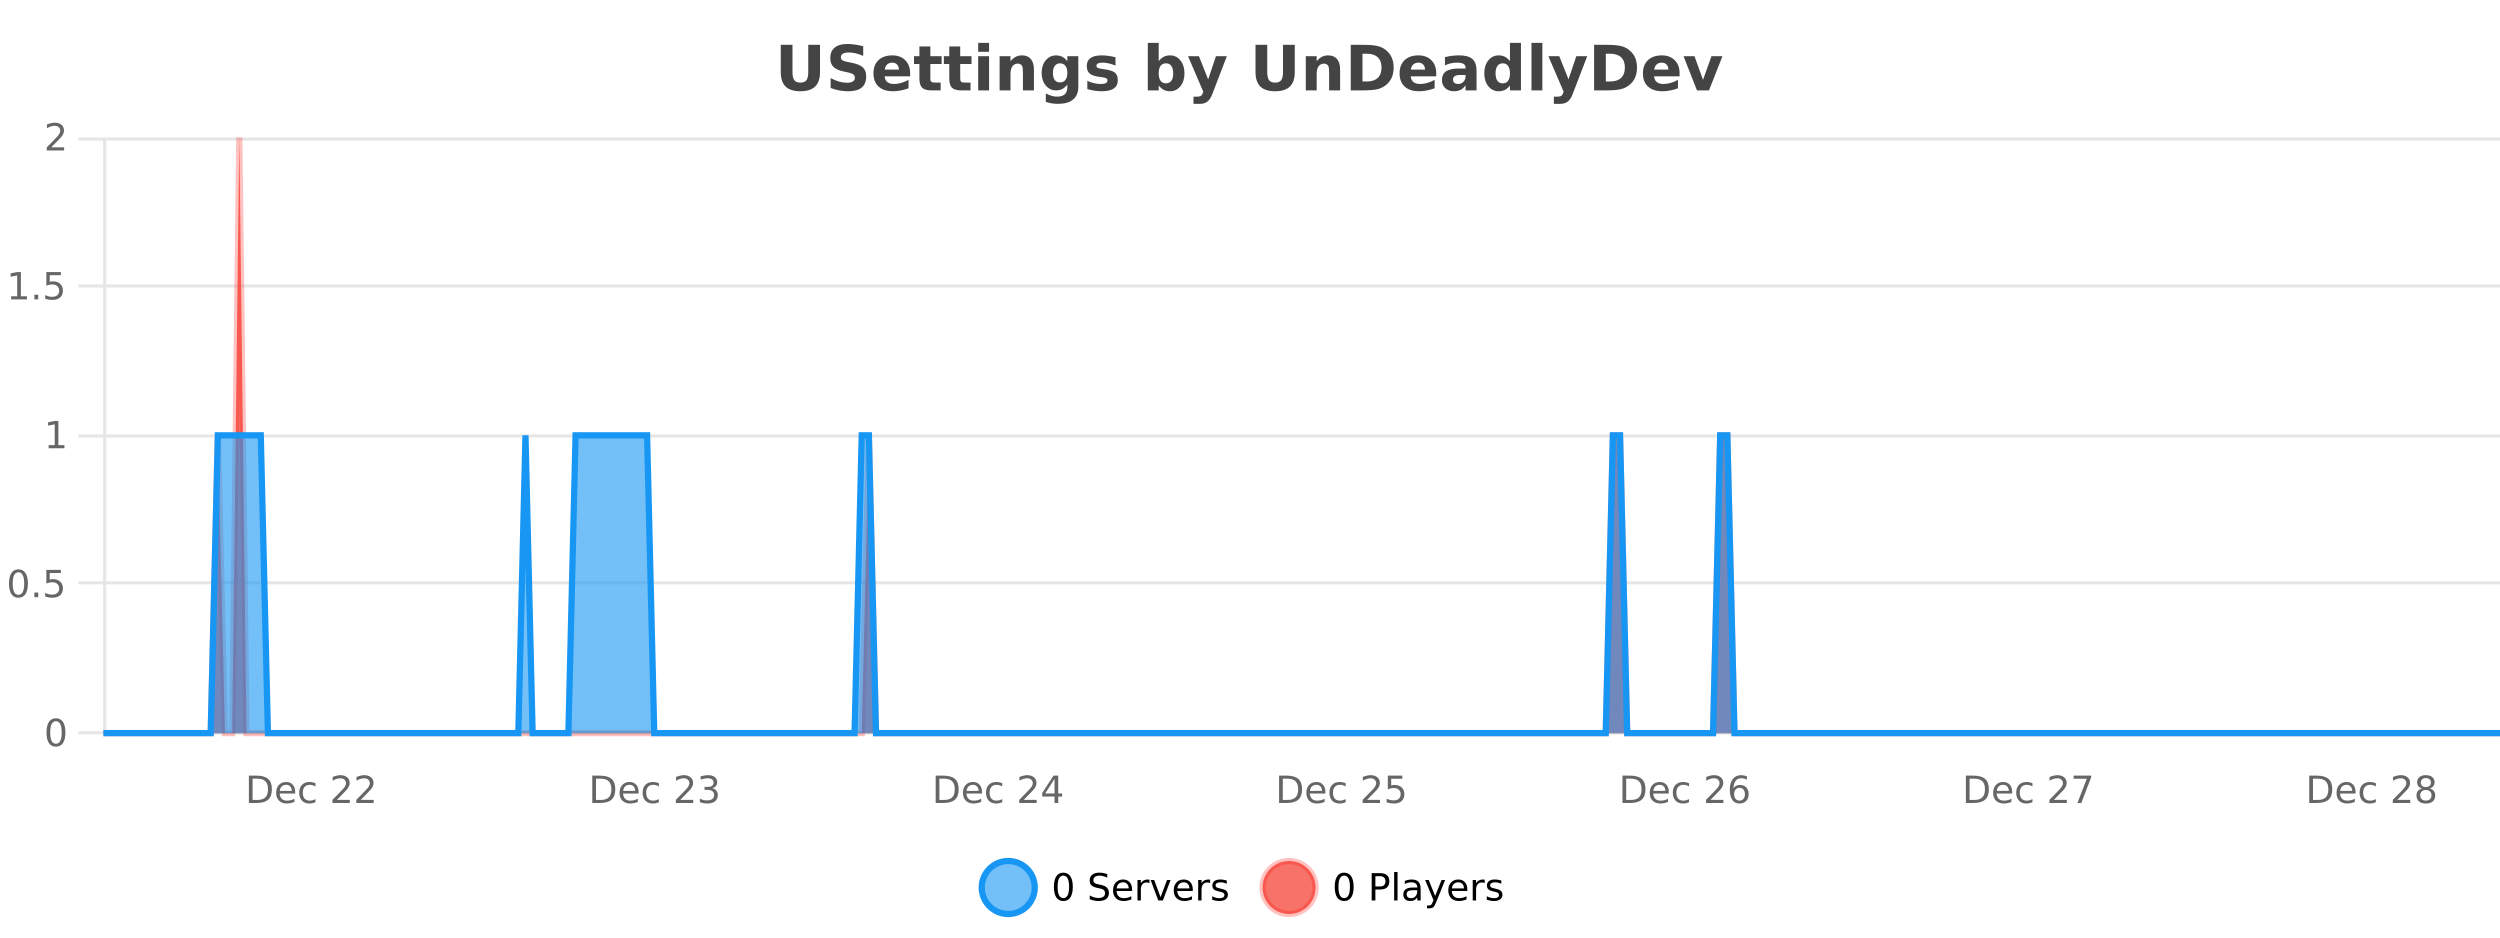 <?xml version="1.0" encoding="UTF-8"?>
<svg xmlns="http://www.w3.org/2000/svg" xmlns:xlink="http://www.w3.org/1999/xlink" width="800pt" height="300pt" viewBox="0 0 800 300" version="1.1">
<defs>
<clipPath id="clip1">
  <path d="M 285 263 L 360 263 L 360 300 L 285 300 Z M 285 263 "/>
</clipPath>
<clipPath id="clip2">
  <path d="M 375 263 L 450 263 L 450 300 L 375 300 Z M 375 263 "/>
</clipPath>
<clipPath id="clip3">
  <path d="M 33.086 44 L 800 44 L 800 234.602 L 33.086 234.602 Z M 33.086 44 "/>
</clipPath>
<clipPath id="clip4">
  <path d="M 32.086 43 L 800 43 L 800 235.602 L 32.086 235.602 Z M 32.086 43 "/>
</clipPath>
<clipPath id="clip5">
  <path d="M 33.086 139 L 800 139 L 800 234.602 L 33.086 234.602 Z M 33.086 139 "/>
</clipPath>
<clipPath id="clip6">
  <path d="M 32.086 111 L 800 111 L 800 235.602 L 32.086 235.602 Z M 32.086 111 "/>
</clipPath>
</defs>
<g id="surface4002196">
<rect x="0" y="0" width="800" height="300" style="fill:rgb(100%,100%,100%);fill-opacity:1;stroke:none;"/>
<path style="fill:none;stroke-width:1;stroke-linecap:butt;stroke-linejoin:miter;stroke:rgb(0%,0%,0%);stroke-opacity:0.098;stroke-miterlimit:10;" d="M 34 234.5 L 800 234.5 "/>
<path style="fill:none;stroke-width:1;stroke-linecap:butt;stroke-linejoin:miter;stroke:rgb(0%,0%,0%);stroke-opacity:0.098;stroke-miterlimit:10;" d="M 25.086 234.5 L 33 234.5 "/>
<path style="fill:none;stroke-width:1;stroke-linecap:butt;stroke-linejoin:miter;stroke:rgb(0%,0%,0%);stroke-opacity:0.098;stroke-miterlimit:10;" d="M 34 186.5 L 800 186.5 "/>
<path style="fill:none;stroke-width:1;stroke-linecap:butt;stroke-linejoin:miter;stroke:rgb(0%,0%,0%);stroke-opacity:0.098;stroke-miterlimit:10;" d="M 25.086 186.5 L 33 186.5 "/>
<path style="fill:none;stroke-width:1;stroke-linecap:butt;stroke-linejoin:miter;stroke:rgb(0%,0%,0%);stroke-opacity:0.098;stroke-miterlimit:10;" d="M 34 139.5 L 800 139.5 "/>
<path style="fill:none;stroke-width:1;stroke-linecap:butt;stroke-linejoin:miter;stroke:rgb(0%,0%,0%);stroke-opacity:0.098;stroke-miterlimit:10;" d="M 25.086 139.5 L 33 139.5 "/>
<path style="fill:none;stroke-width:1;stroke-linecap:butt;stroke-linejoin:miter;stroke:rgb(0%,0%,0%);stroke-opacity:0.098;stroke-miterlimit:10;" d="M 34 91.5 L 800 91.5 "/>
<path style="fill:none;stroke-width:1;stroke-linecap:butt;stroke-linejoin:miter;stroke:rgb(0%,0%,0%);stroke-opacity:0.098;stroke-miterlimit:10;" d="M 25.086 91.5 L 33 91.5 "/>
<path style="fill:none;stroke-width:1;stroke-linecap:butt;stroke-linejoin:miter;stroke:rgb(0%,0%,0%);stroke-opacity:0.098;stroke-miterlimit:10;" d="M 34 44.5 L 800 44.5 "/>
<path style="fill:none;stroke-width:1;stroke-linecap:butt;stroke-linejoin:miter;stroke:rgb(0%,0%,0%);stroke-opacity:0.098;stroke-miterlimit:10;" d="M 25.086 44.5 L 33 44.5 "/>
<path style=" stroke:none;fill-rule:nonzero;fill:rgb(9.02%,58.824%,95.294%);fill-opacity:0.6;" d="M 331.121 284 C 331.121 288.688 327.324 292.484 322.637 292.484 C 317.953 292.484 314.152 288.688 314.152 284 C 314.152 279.312 317.953 275.516 322.637 275.516 C 327.324 275.516 331.121 279.312 331.121 284 Z M 331.121 284 "/>
<g clip-path="url(#clip1)" clip-rule="nonzero">
<path style="fill:none;stroke-width:2;stroke-linecap:butt;stroke-linejoin:miter;stroke:rgb(9.02%,58.824%,95.294%);stroke-opacity:1;stroke-miterlimit:10;" d="M 331.121 284 C 331.121 288.688 327.324 292.484 322.637 292.484 C 317.953 292.484 314.152 288.688 314.152 284 C 314.152 279.312 317.953 275.516 322.637 275.516 C 327.324 275.516 331.121 279.312 331.121 284 Z M 331.121 284 "/>
</g>
<path style=" stroke:none;fill-rule:nonzero;fill:rgb(0%,0%,0%);fill-opacity:1;" d="M 340.266 280.188 C 339.66 280.188 339.203 280.492 338.891 281.094 C 338.586 281.688 338.438 282.59 338.438 283.797 C 338.438 284.996 338.586 285.898 338.891 286.5 C 339.203 287.094 339.66 287.391 340.266 287.391 C 340.879 287.391 341.336 287.094 341.641 286.5 C 341.953 285.898 342.109 284.996 342.109 283.797 C 342.109 282.59 341.953 281.688 341.641 281.094 C 341.336 280.492 340.879 280.188 340.266 280.188 Z M 340.266 279.25 C 341.242 279.25 341.992 279.641 342.516 280.422 C 343.035 281.195 343.297 282.32 343.297 283.797 C 343.297 285.266 343.035 286.391 342.516 287.172 C 341.992 287.945 341.242 288.328 340.266 288.328 C 339.285 288.328 338.535 287.945 338.016 287.172 C 337.504 286.391 337.25 285.266 337.25 283.797 C 337.25 282.32 337.504 281.195 338.016 280.422 C 338.535 279.641 339.285 279.25 340.266 279.25 Z M 354.32 279.688 L 354.32 280.844 C 353.871 280.637 353.445 280.48 353.039 280.375 C 352.641 280.262 352.262 280.203 351.898 280.203 C 351.25 280.203 350.75 280.328 350.398 280.578 C 350.055 280.828 349.883 281.188 349.883 281.656 C 349.883 282.043 349.996 282.336 350.227 282.531 C 350.453 282.73 350.898 282.887 351.555 283 L 352.258 283.156 C 353.141 283.324 353.793 283.621 354.211 284.047 C 354.637 284.465 354.852 285.027 354.852 285.734 C 354.852 286.59 354.562 287.234 353.992 287.672 C 353.43 288.109 352.594 288.328 351.492 288.328 C 351.086 288.328 350.648 288.281 350.18 288.188 C 349.711 288.094 349.227 287.953 348.727 287.766 L 348.727 286.547 C 349.203 286.82 349.672 287.023 350.133 287.156 C 350.602 287.293 351.055 287.359 351.492 287.359 C 352.168 287.359 352.688 287.23 353.055 286.969 C 353.43 286.699 353.617 286.32 353.617 285.828 C 353.617 285.402 353.48 285.07 353.211 284.828 C 352.949 284.578 352.516 284.398 351.914 284.281 L 351.195 284.141 C 350.309 283.965 349.668 283.688 349.273 283.312 C 348.887 282.938 348.695 282.418 348.695 281.75 C 348.695 280.969 348.965 280.359 349.508 279.922 C 350.047 279.477 350.797 279.25 351.758 279.25 C 352.172 279.25 352.59 279.289 353.008 279.359 C 353.434 279.434 353.871 279.543 354.32 279.688 Z M 362.266 284.609 L 362.266 285.125 L 357.297 285.125 C 357.348 285.875 357.57 286.445 357.969 286.828 C 358.375 287.215 358.93 287.406 359.641 287.406 C 360.055 287.406 360.457 287.359 360.844 287.266 C 361.238 287.164 361.629 287.008 362.016 286.797 L 362.016 287.828 C 361.617 287.984 361.219 288.105 360.812 288.188 C 360.406 288.281 359.992 288.328 359.578 288.328 C 358.535 288.328 357.707 288.027 357.094 287.422 C 356.477 286.809 356.172 285.98 356.172 284.938 C 356.172 283.867 356.461 283.016 357.047 282.391 C 357.629 281.758 358.41 281.438 359.391 281.438 C 360.273 281.438 360.973 281.727 361.484 282.297 C 362.004 282.859 362.266 283.633 362.266 284.609 Z M 361.188 284.281 C 361.176 283.699 361.008 283.23 360.688 282.875 C 360.363 282.523 359.938 282.344 359.406 282.344 C 358.801 282.344 358.316 282.516 357.953 282.859 C 357.598 283.203 357.395 283.684 357.344 284.297 Z M 367.836 282.594 C 367.711 282.531 367.574 282.484 367.43 282.453 C 367.293 282.414 367.137 282.391 366.961 282.391 C 366.355 282.391 365.887 282.59 365.555 282.984 C 365.23 283.383 365.07 283.953 365.07 284.703 L 365.07 288.156 L 363.992 288.156 L 363.992 281.594 L 365.07 281.594 L 365.07 282.609 C 365.297 282.215 365.594 281.922 365.961 281.734 C 366.324 281.539 366.766 281.438 367.289 281.438 C 367.359 281.438 367.438 281.445 367.523 281.453 C 367.617 281.465 367.715 281.48 367.82 281.5 Z M 368.195 281.594 L 369.336 281.594 L 371.383 287.094 L 373.445 281.594 L 374.586 281.594 L 372.117 288.156 L 370.648 288.156 Z M 381.688 284.609 L 381.688 285.125 L 376.719 285.125 C 376.77 285.875 376.992 286.445 377.391 286.828 C 377.797 287.215 378.352 287.406 379.062 287.406 C 379.477 287.406 379.879 287.359 380.266 287.266 C 380.66 287.164 381.051 287.008 381.438 286.797 L 381.438 287.828 C 381.039 287.984 380.641 288.105 380.234 288.188 C 379.828 288.281 379.414 288.328 379 288.328 C 377.957 288.328 377.129 288.027 376.516 287.422 C 375.898 286.809 375.594 285.98 375.594 284.938 C 375.594 283.867 375.883 283.016 376.469 282.391 C 377.051 281.758 377.832 281.438 378.812 281.438 C 379.695 281.438 380.395 281.727 380.906 282.297 C 381.426 282.859 381.688 283.633 381.688 284.609 Z M 380.609 284.281 C 380.598 283.699 380.43 283.23 380.109 282.875 C 379.785 282.523 379.359 282.344 378.828 282.344 C 378.223 282.344 377.738 282.516 377.375 282.859 C 377.02 283.203 376.816 283.684 376.766 284.297 Z M 387.258 282.594 C 387.133 282.531 386.996 282.484 386.852 282.453 C 386.715 282.414 386.559 282.391 386.383 282.391 C 385.777 282.391 385.309 282.59 384.977 282.984 C 384.652 283.383 384.492 283.953 384.492 284.703 L 384.492 288.156 L 383.414 288.156 L 383.414 281.594 L 384.492 281.594 L 384.492 282.609 C 384.719 282.215 385.016 281.922 385.383 281.734 C 385.746 281.539 386.188 281.438 386.711 281.438 C 386.781 281.438 386.859 281.445 386.945 281.453 C 387.039 281.465 387.137 281.48 387.242 281.5 Z M 392.562 281.781 L 392.562 282.812 C 392.258 282.656 391.941 282.543 391.609 282.469 C 391.285 282.387 390.945 282.344 390.594 282.344 C 390.062 282.344 389.66 282.43 389.391 282.594 C 389.117 282.75 388.984 282.996 388.984 283.328 C 388.984 283.578 389.078 283.777 389.266 283.922 C 389.461 284.059 389.852 284.188 390.438 284.312 L 390.797 284.406 C 391.566 284.562 392.113 284.793 392.438 285.094 C 392.758 285.398 392.922 285.812 392.922 286.344 C 392.922 286.961 392.676 287.445 392.188 287.797 C 391.707 288.152 391.047 288.328 390.203 288.328 C 389.848 288.328 389.477 288.289 389.094 288.219 C 388.719 288.156 388.32 288.059 387.906 287.922 L 387.906 286.797 C 388.301 287.008 388.691 287.164 389.078 287.266 C 389.461 287.371 389.848 287.422 390.234 287.422 C 390.734 287.422 391.117 287.34 391.391 287.172 C 391.672 286.996 391.812 286.746 391.812 286.422 C 391.812 286.133 391.711 285.906 391.516 285.75 C 391.316 285.594 390.883 285.445 390.219 285.297 L 389.844 285.219 C 389.176 285.074 388.691 284.855 388.391 284.562 C 388.098 284.273 387.953 283.875 387.953 283.375 C 387.953 282.75 388.172 282.273 388.609 281.938 C 389.047 281.605 389.664 281.438 390.469 281.438 C 390.863 281.438 391.238 281.469 391.594 281.531 C 391.945 281.586 392.27 281.668 392.562 281.781 Z M 332.637 277.016 "/>
<path style=" stroke:none;fill-rule:nonzero;fill:rgb(96.863%,44.706%,40.784%);fill-opacity:1;" d="M 420.988 284 C 420.988 288.688 417.191 292.484 412.504 292.484 C 407.82 292.484 404.02 288.688 404.02 284 C 404.02 279.312 407.82 275.516 412.504 275.516 C 417.191 275.516 420.988 279.312 420.988 284 Z M 420.988 284 "/>
<g clip-path="url(#clip2)" clip-rule="nonzero">
<path style="fill:none;stroke-width:2;stroke-linecap:butt;stroke-linejoin:miter;stroke:rgb(100%,4.706%,0%);stroke-opacity:0.247;stroke-miterlimit:10;" d="M 420.988 284 C 420.988 288.688 417.191 292.484 412.504 292.484 C 407.82 292.484 404.02 288.688 404.02 284 C 404.02 279.312 407.82 275.516 412.504 275.516 C 417.191 275.516 420.988 279.312 420.988 284 Z M 420.988 284 "/>
</g>
<path style=" stroke:none;fill-rule:nonzero;fill:rgb(0%,0%,0%);fill-opacity:1;" d="M 430.133 280.188 C 429.527 280.188 429.07 280.492 428.758 281.094 C 428.453 281.688 428.305 282.59 428.305 283.797 C 428.305 284.996 428.453 285.898 428.758 286.5 C 429.07 287.094 429.527 287.391 430.133 287.391 C 430.746 287.391 431.203 287.094 431.508 286.5 C 431.82 285.898 431.977 284.996 431.977 283.797 C 431.977 282.59 431.82 281.688 431.508 281.094 C 431.203 280.492 430.746 280.188 430.133 280.188 Z M 430.133 279.25 C 431.109 279.25 431.859 279.641 432.383 280.422 C 432.902 281.195 433.164 282.32 433.164 283.797 C 433.164 285.266 432.902 286.391 432.383 287.172 C 431.859 287.945 431.109 288.328 430.133 288.328 C 429.152 288.328 428.402 287.945 427.883 287.172 C 427.371 286.391 427.117 285.266 427.117 283.797 C 427.117 282.32 427.371 281.195 427.883 280.422 C 428.402 279.641 429.152 279.25 430.133 279.25 Z M 440.125 280.375 L 440.125 283.672 L 441.609 283.672 C 442.16 283.672 442.586 283.531 442.891 283.25 C 443.191 282.961 443.344 282.547 443.344 282.016 C 443.344 281.496 443.191 281.094 442.891 280.812 C 442.586 280.523 442.16 280.375 441.609 280.375 Z M 438.938 279.406 L 441.609 279.406 C 442.598 279.406 443.344 279.633 443.844 280.078 C 444.344 280.516 444.594 281.164 444.594 282.016 C 444.594 282.883 444.344 283.539 443.844 283.984 C 443.344 284.422 442.598 284.641 441.609 284.641 L 440.125 284.641 L 440.125 288.156 L 438.938 288.156 Z M 446.129 279.031 L 447.207 279.031 L 447.207 288.156 L 446.129 288.156 Z M 452.445 284.859 C 451.578 284.859 450.977 284.961 450.633 285.156 C 450.297 285.355 450.133 285.695 450.133 286.172 C 450.133 286.559 450.258 286.867 450.508 287.094 C 450.766 287.312 451.109 287.422 451.539 287.422 C 452.141 287.422 452.621 287.215 452.977 286.797 C 453.34 286.371 453.523 285.805 453.523 285.094 L 453.523 284.859 Z M 454.602 284.406 L 454.602 288.156 L 453.523 288.156 L 453.523 287.156 C 453.273 287.555 452.965 287.852 452.602 288.047 C 452.234 288.234 451.789 288.328 451.258 288.328 C 450.578 288.328 450.043 288.141 449.648 287.766 C 449.25 287.383 449.055 286.875 449.055 286.25 C 449.055 285.512 449.297 284.953 449.789 284.578 C 450.289 284.203 451.027 284.016 452.008 284.016 L 453.523 284.016 L 453.523 283.906 C 453.523 283.406 453.355 283.023 453.023 282.75 C 452.699 282.48 452.246 282.344 451.664 282.344 C 451.289 282.344 450.918 282.391 450.555 282.484 C 450.199 282.578 449.859 282.715 449.539 282.891 L 449.539 281.891 C 449.934 281.734 450.312 281.621 450.68 281.547 C 451.055 281.477 451.418 281.438 451.773 281.438 C 452.719 281.438 453.43 281.684 453.898 282.172 C 454.367 282.664 454.602 283.406 454.602 284.406 Z M 459.551 288.766 C 459.246 289.547 458.949 290.055 458.66 290.297 C 458.367 290.535 457.98 290.656 457.504 290.656 L 456.645 290.656 L 456.645 289.75 L 457.27 289.75 C 457.57 289.75 457.801 289.676 457.957 289.531 C 458.121 289.395 458.305 289.066 458.504 288.547 L 458.707 288.047 L 456.051 281.594 L 457.191 281.594 L 459.238 286.719 L 461.301 281.594 L 462.441 281.594 Z M 469.543 284.609 L 469.543 285.125 L 464.574 285.125 C 464.625 285.875 464.848 286.445 465.246 286.828 C 465.652 287.215 466.207 287.406 466.918 287.406 C 467.332 287.406 467.734 287.359 468.121 287.266 C 468.516 287.164 468.906 287.008 469.293 286.797 L 469.293 287.828 C 468.895 287.984 468.496 288.105 468.09 288.188 C 467.684 288.281 467.27 288.328 466.855 288.328 C 465.812 288.328 464.984 288.027 464.371 287.422 C 463.754 286.809 463.449 285.98 463.449 284.938 C 463.449 283.867 463.738 283.016 464.324 282.391 C 464.906 281.758 465.688 281.438 466.668 281.438 C 467.551 281.438 468.25 281.727 468.762 282.297 C 469.281 282.859 469.543 283.633 469.543 284.609 Z M 468.465 284.281 C 468.453 283.699 468.285 283.23 467.965 282.875 C 467.641 282.523 467.215 282.344 466.684 282.344 C 466.078 282.344 465.594 282.516 465.23 282.859 C 464.875 283.203 464.672 283.684 464.621 284.297 Z M 475.113 282.594 C 474.988 282.531 474.852 282.484 474.707 282.453 C 474.57 282.414 474.414 282.391 474.238 282.391 C 473.633 282.391 473.164 282.59 472.832 282.984 C 472.508 283.383 472.348 283.953 472.348 284.703 L 472.348 288.156 L 471.27 288.156 L 471.27 281.594 L 472.348 281.594 L 472.348 282.609 C 472.574 282.215 472.871 281.922 473.238 281.734 C 473.602 281.539 474.043 281.438 474.566 281.438 C 474.637 281.438 474.715 281.445 474.801 281.453 C 474.895 281.465 474.992 281.48 475.098 281.5 Z M 480.422 281.781 L 480.422 282.812 C 480.117 282.656 479.801 282.543 479.469 282.469 C 479.145 282.387 478.805 282.344 478.453 282.344 C 477.922 282.344 477.52 282.43 477.25 282.594 C 476.977 282.75 476.844 282.996 476.844 283.328 C 476.844 283.578 476.938 283.777 477.125 283.922 C 477.32 284.059 477.711 284.188 478.297 284.312 L 478.656 284.406 C 479.426 284.562 479.973 284.793 480.297 285.094 C 480.617 285.398 480.781 285.812 480.781 286.344 C 480.781 286.961 480.535 287.445 480.047 287.797 C 479.566 288.152 478.906 288.328 478.062 288.328 C 477.707 288.328 477.336 288.289 476.953 288.219 C 476.578 288.156 476.18 288.059 475.766 287.922 L 475.766 286.797 C 476.16 287.008 476.551 287.164 476.938 287.266 C 477.32 287.371 477.707 287.422 478.094 287.422 C 478.594 287.422 478.977 287.34 479.25 287.172 C 479.531 286.996 479.672 286.746 479.672 286.422 C 479.672 286.133 479.57 285.906 479.375 285.75 C 479.176 285.594 478.742 285.445 478.078 285.297 L 477.703 285.219 C 477.035 285.074 476.551 284.855 476.25 284.562 C 475.957 284.273 475.812 283.875 475.812 283.375 C 475.812 282.75 476.031 282.273 476.469 281.938 C 476.906 281.605 477.523 281.438 478.328 281.438 C 478.723 281.438 479.098 281.469 479.453 281.531 C 479.805 281.586 480.129 281.668 480.422 281.781 Z M 422.504 277.016 "/>
<path style=" stroke:none;fill-rule:nonzero;fill:rgb(26.667%,26.667%,26.667%);fill-opacity:1;" d="M 249.844 14.344 L 253.594 14.344 L 253.594 23.078 C 253.594 24.289 253.789 25.152 254.188 25.672 C 254.582 26.184 255.223 26.438 256.109 26.438 C 257.016 26.438 257.66 26.184 258.047 25.672 C 258.441 25.152 258.641 24.289 258.641 23.078 L 258.641 14.344 L 262.406 14.344 L 262.406 23.078 C 262.406 25.141 261.883 26.68 260.844 27.688 C 259.812 28.699 258.234 29.203 256.109 29.203 C 253.992 29.203 252.422 28.699 251.391 27.688 C 250.359 26.68 249.844 25.141 249.844 23.078 Z M 276.227 14.797 L 276.227 17.891 C 275.422 17.527 274.641 17.258 273.883 17.078 C 273.121 16.891 272.402 16.797 271.727 16.797 C 270.828 16.797 270.164 16.922 269.727 17.172 C 269.297 17.422 269.086 17.809 269.086 18.328 C 269.086 18.715 269.23 19.016 269.523 19.234 C 269.812 19.453 270.34 19.641 271.102 19.797 L 272.695 20.125 C 274.32 20.449 275.469 20.945 276.148 21.609 C 276.836 22.277 277.18 23.219 277.18 24.438 C 277.18 26.043 276.699 27.242 275.742 28.031 C 274.793 28.812 273.34 29.203 271.383 29.203 C 270.453 29.203 269.523 29.113 268.586 28.938 C 267.656 28.762 266.73 28.5 265.805 28.156 L 265.805 24.984 C 266.73 25.484 267.625 25.859 268.492 26.109 C 269.367 26.359 270.211 26.484 271.023 26.484 C 271.844 26.484 272.469 26.352 272.898 26.078 C 273.336 25.797 273.555 25.402 273.555 24.891 C 273.555 24.445 273.402 24.094 273.102 23.844 C 272.809 23.594 272.219 23.371 271.336 23.172 L 269.883 22.859 C 268.422 22.547 267.355 22.055 266.68 21.375 C 266.012 20.688 265.68 19.762 265.68 18.594 C 265.68 17.148 266.148 16.031 267.086 15.25 C 268.023 14.469 269.371 14.078 271.133 14.078 C 271.934 14.078 272.758 14.141 273.602 14.266 C 274.445 14.383 275.32 14.559 276.227 14.797 Z M 291.238 23.422 L 291.238 24.422 L 283.066 24.422 C 283.148 25.246 283.445 25.859 283.957 26.266 C 284.465 26.672 285.176 26.875 286.082 26.875 C 286.82 26.875 287.574 26.766 288.348 26.547 C 289.117 26.328 289.91 26 290.723 25.562 L 290.723 28.25 C 289.898 28.562 289.07 28.797 288.238 28.953 C 287.414 29.117 286.59 29.203 285.77 29.203 C 283.789 29.203 282.246 28.703 281.145 27.703 C 280.051 26.695 279.504 25.281 279.504 23.469 C 279.504 21.68 280.039 20.273 281.113 19.25 C 282.195 18.23 283.68 17.719 285.566 17.719 C 287.285 17.719 288.66 18.242 289.691 19.281 C 290.723 20.312 291.238 21.695 291.238 23.422 Z M 287.645 22.266 C 287.645 21.602 287.449 21.062 287.066 20.656 C 286.68 20.25 286.176 20.047 285.551 20.047 C 284.871 20.047 284.32 20.242 283.895 20.625 C 283.477 21 283.215 21.547 283.113 22.266 Z M 297.711 14.875 L 297.711 17.984 L 301.32 17.984 L 301.32 20.484 L 297.711 20.484 L 297.711 25.125 C 297.711 25.637 297.809 25.98 298.008 26.156 C 298.215 26.336 298.617 26.422 299.211 26.422 L 301.008 26.422 L 301.008 28.922 L 298.008 28.922 C 296.633 28.922 295.652 28.637 295.07 28.062 C 294.496 27.48 294.211 26.5 294.211 25.125 L 294.211 20.484 L 292.477 20.484 L 292.477 17.984 L 294.211 17.984 L 294.211 14.875 Z M 307.27 14.875 L 307.27 17.984 L 310.879 17.984 L 310.879 20.484 L 307.27 20.484 L 307.27 25.125 C 307.27 25.637 307.367 25.98 307.566 26.156 C 307.773 26.336 308.176 26.422 308.77 26.422 L 310.566 26.422 L 310.566 28.922 L 307.566 28.922 C 306.191 28.922 305.211 28.637 304.629 28.062 C 304.055 27.48 303.77 26.5 303.77 25.125 L 303.77 20.484 L 302.035 20.484 L 302.035 17.984 L 303.77 17.984 L 303.77 14.875 Z M 313.016 17.984 L 316.5 17.984 L 316.5 28.922 L 313.016 28.922 Z M 313.016 13.719 L 316.5 13.719 L 316.5 16.578 L 313.016 16.578 Z M 330.859 22.266 L 330.859 28.922 L 327.344 28.922 L 327.344 23.828 C 327.344 22.883 327.32 22.23 327.281 21.875 C 327.238 21.512 327.164 21.246 327.062 21.078 C 326.926 20.852 326.738 20.672 326.5 20.547 C 326.27 20.422 326.004 20.359 325.703 20.359 C 324.973 20.359 324.398 20.641 323.984 21.203 C 323.566 21.766 323.359 22.547 323.359 23.547 L 323.359 28.922 L 319.875 28.922 L 319.875 17.984 L 323.359 17.984 L 323.359 19.578 C 323.891 18.945 324.453 18.477 325.047 18.172 C 325.641 17.871 326.289 17.719 327 17.719 C 328.27 17.719 329.227 18.109 329.875 18.891 C 330.531 19.664 330.859 20.789 330.859 22.266 Z M 341.547 27.062 C 341.066 27.699 340.535 28.168 339.953 28.469 C 339.367 28.773 338.695 28.922 337.938 28.922 C 336.602 28.922 335.5 28.398 334.625 27.344 C 333.758 26.293 333.328 24.953 333.328 23.328 C 333.328 21.695 333.758 20.355 334.625 19.312 C 335.5 18.262 336.602 17.734 337.938 17.734 C 338.695 17.734 339.367 17.887 339.953 18.188 C 340.535 18.492 341.066 18.965 341.547 19.609 L 341.547 17.984 L 345.062 17.984 L 345.062 27.812 C 345.062 29.57 344.504 30.914 343.391 31.844 C 342.285 32.77 340.676 33.234 338.562 33.234 C 337.883 33.234 337.223 33.18 336.578 33.078 C 335.941 32.973 335.301 32.816 334.656 32.609 L 334.656 29.875 C 335.27 30.227 335.867 30.488 336.453 30.656 C 337.035 30.832 337.625 30.922 338.219 30.922 C 339.363 30.922 340.203 30.672 340.734 30.172 C 341.273 29.672 341.547 28.887 341.547 27.812 Z M 339.234 20.266 C 338.516 20.266 337.953 20.531 337.547 21.062 C 337.141 21.594 336.938 22.352 336.938 23.328 C 336.938 24.328 337.129 25.09 337.516 25.609 C 337.91 26.121 338.484 26.375 339.234 26.375 C 339.961 26.375 340.531 26.109 340.938 25.578 C 341.344 25.047 341.547 24.297 341.547 23.328 C 341.547 22.352 341.344 21.594 340.938 21.062 C 340.531 20.531 339.961 20.266 339.234 20.266 Z M 356.961 18.328 L 356.961 20.984 C 356.219 20.672 355.5 20.438 354.805 20.281 C 354.105 20.125 353.445 20.047 352.82 20.047 C 352.164 20.047 351.672 20.133 351.352 20.297 C 351.027 20.465 350.867 20.719 350.867 21.062 C 350.867 21.344 350.984 21.559 351.227 21.703 C 351.477 21.852 351.914 21.961 352.539 22.031 L 353.164 22.125 C 354.953 22.355 356.156 22.73 356.773 23.25 C 357.387 23.773 357.695 24.59 357.695 25.703 C 357.695 26.871 357.262 27.746 356.398 28.328 C 355.543 28.914 354.266 29.203 352.57 29.203 C 351.84 29.203 351.09 29.145 350.32 29.031 C 349.547 28.918 348.758 28.746 347.945 28.516 L 347.945 25.859 C 348.641 26.203 349.355 26.461 350.086 26.625 C 350.812 26.793 351.559 26.875 352.32 26.875 C 353.008 26.875 353.523 26.781 353.867 26.594 C 354.211 26.406 354.383 26.125 354.383 25.75 C 354.383 25.438 354.262 25.211 354.023 25.062 C 353.781 24.906 353.309 24.789 352.602 24.703 L 351.992 24.625 C 350.43 24.43 349.336 24.07 348.711 23.547 C 348.086 23.016 347.773 22.215 347.773 21.141 C 347.773 19.984 348.168 19.125 348.961 18.562 C 349.762 18 350.98 17.719 352.617 17.719 C 353.262 17.719 353.938 17.773 354.648 17.875 C 355.355 17.969 356.125 18.121 356.961 18.328 Z M 373.109 26.672 C 373.859 26.672 374.43 26.402 374.828 25.859 C 375.223 25.309 375.422 24.512 375.422 23.469 C 375.422 22.43 375.223 21.637 374.828 21.094 C 374.43 20.543 373.859 20.266 373.109 20.266 C 372.359 20.266 371.781 20.543 371.375 21.094 C 370.977 21.637 370.781 22.43 370.781 23.469 C 370.781 24.5 370.977 25.293 371.375 25.844 C 371.781 26.398 372.359 26.672 373.109 26.672 Z M 370.781 19.578 C 371.27 18.945 371.805 18.477 372.391 18.172 C 372.973 17.871 373.645 17.719 374.406 17.719 C 375.758 17.719 376.867 18.258 377.734 19.328 C 378.598 20.402 379.031 21.781 379.031 23.469 C 379.031 25.148 378.598 26.523 377.734 27.594 C 376.867 28.668 375.758 29.203 374.406 29.203 C 373.645 29.203 372.973 29.051 372.391 28.75 C 371.805 28.449 371.27 27.98 370.781 27.344 L 370.781 28.922 L 367.297 28.922 L 367.297 13.719 L 370.781 13.719 Z M 380.172 17.984 L 383.656 17.984 L 386.609 25.406 L 389.109 17.984 L 392.594 17.984 L 388 29.953 C 387.539 31.172 387 32.02 386.375 32.5 C 385.758 32.988 384.953 33.234 383.953 33.234 L 381.922 33.234 L 381.922 30.938 L 383.016 30.938 C 383.609 30.938 384.039 30.844 384.312 30.656 C 384.582 30.469 384.789 30.129 384.938 29.641 L 385.047 29.344 Z M 401.766 14.344 L 405.516 14.344 L 405.516 23.078 C 405.516 24.289 405.711 25.152 406.109 25.672 C 406.504 26.184 407.145 26.438 408.031 26.438 C 408.938 26.438 409.582 26.184 409.969 25.672 C 410.363 25.152 410.562 24.289 410.562 23.078 L 410.562 14.344 L 414.328 14.344 L 414.328 23.078 C 414.328 25.141 413.805 26.68 412.766 27.688 C 411.734 28.699 410.156 29.203 408.031 29.203 C 405.914 29.203 404.344 28.699 403.312 27.688 C 402.281 26.68 401.766 25.141 401.766 23.078 Z M 428.836 22.266 L 428.836 28.922 L 425.32 28.922 L 425.32 23.828 C 425.32 22.883 425.297 22.23 425.258 21.875 C 425.215 21.512 425.141 21.246 425.039 21.078 C 424.902 20.852 424.715 20.672 424.477 20.547 C 424.246 20.422 423.98 20.359 423.68 20.359 C 422.949 20.359 422.375 20.641 421.961 21.203 C 421.543 21.766 421.336 22.547 421.336 23.547 L 421.336 28.922 L 417.852 28.922 L 417.852 17.984 L 421.336 17.984 L 421.336 19.578 C 421.867 18.945 422.43 18.477 423.023 18.172 C 423.617 17.871 424.266 17.719 424.977 17.719 C 426.246 17.719 427.203 18.109 427.852 18.891 C 428.508 19.664 428.836 20.789 428.836 22.266 Z M 435.996 17.188 L 435.996 26.078 L 437.34 26.078 C 438.879 26.078 440.059 25.699 440.871 24.938 C 441.684 24.18 442.09 23.07 442.09 21.609 C 442.09 20.172 441.684 19.078 440.871 18.328 C 440.066 17.57 438.891 17.188 437.34 17.188 Z M 432.246 14.344 L 436.199 14.344 C 438.418 14.344 440.066 14.5 441.152 14.812 C 442.234 15.125 443.16 15.664 443.934 16.422 C 444.621 17.078 445.129 17.84 445.465 18.703 C 445.797 19.559 445.965 20.527 445.965 21.609 C 445.965 22.715 445.797 23.699 445.465 24.562 C 445.129 25.43 444.621 26.188 443.934 26.844 C 443.152 27.594 442.215 28.133 441.121 28.453 C 440.027 28.766 438.387 28.922 436.199 28.922 L 432.246 28.922 Z M 459.598 23.422 L 459.598 24.422 L 451.426 24.422 C 451.508 25.246 451.805 25.859 452.316 26.266 C 452.824 26.672 453.535 26.875 454.441 26.875 C 455.18 26.875 455.934 26.766 456.707 26.547 C 457.477 26.328 458.27 26 459.082 25.562 L 459.082 28.25 C 458.258 28.562 457.43 28.797 456.598 28.953 C 455.773 29.117 454.949 29.203 454.129 29.203 C 452.148 29.203 450.605 28.703 449.504 27.703 C 448.41 26.695 447.863 25.281 447.863 23.469 C 447.863 21.68 448.398 20.273 449.473 19.25 C 450.555 18.23 452.039 17.719 453.926 17.719 C 455.645 17.719 457.02 18.242 458.051 19.281 C 459.082 20.312 459.598 21.695 459.598 23.422 Z M 456.004 22.266 C 456.004 21.602 455.809 21.062 455.426 20.656 C 455.039 20.25 454.535 20.047 453.91 20.047 C 453.23 20.047 452.68 20.242 452.254 20.625 C 451.836 21 451.574 21.547 451.473 22.266 Z M 467.148 24 C 466.418 24 465.871 24.125 465.508 24.375 C 465.141 24.617 464.961 24.98 464.961 25.469 C 464.961 25.906 465.105 26.25 465.398 26.5 C 465.699 26.75 466.109 26.875 466.633 26.875 C 467.289 26.875 467.84 26.641 468.289 26.172 C 468.746 25.703 468.977 25.117 468.977 24.406 L 468.977 24 Z M 472.492 22.688 L 472.492 28.922 L 468.977 28.922 L 468.977 27.297 C 468.508 27.965 467.977 28.449 467.383 28.75 C 466.797 29.051 466.086 29.203 465.242 29.203 C 464.117 29.203 463.199 28.875 462.492 28.219 C 461.781 27.555 461.43 26.695 461.43 25.641 C 461.43 24.359 461.867 23.422 462.742 22.828 C 463.625 22.227 465.016 21.922 466.914 21.922 L 468.977 21.922 L 468.977 21.641 C 468.977 21.09 468.758 20.688 468.32 20.438 C 467.883 20.18 467.199 20.047 466.273 20.047 C 465.523 20.047 464.824 20.125 464.18 20.281 C 463.531 20.43 462.934 20.648 462.383 20.938 L 462.383 18.281 C 463.133 18.094 463.883 17.953 464.633 17.859 C 465.391 17.766 466.152 17.719 466.914 17.719 C 468.883 17.719 470.305 18.109 471.18 18.891 C 472.055 19.664 472.492 20.93 472.492 22.688 Z M 483.188 19.578 L 483.188 13.719 L 486.703 13.719 L 486.703 28.922 L 483.188 28.922 L 483.188 27.344 C 482.707 27.992 482.176 28.465 481.594 28.766 C 481.008 29.055 480.336 29.203 479.578 29.203 C 478.234 29.203 477.129 28.668 476.266 27.594 C 475.398 26.523 474.969 25.148 474.969 23.469 C 474.969 21.781 475.398 20.402 476.266 19.328 C 477.129 18.258 478.234 17.719 479.578 17.719 C 480.336 17.719 481.008 17.871 481.594 18.172 C 482.176 18.477 482.707 18.945 483.188 19.578 Z M 480.875 26.672 C 481.625 26.672 482.195 26.402 482.594 25.859 C 482.988 25.309 483.188 24.512 483.188 23.469 C 483.188 22.43 482.988 21.637 482.594 21.094 C 482.195 20.543 481.625 20.266 480.875 20.266 C 480.133 20.266 479.566 20.543 479.172 21.094 C 478.773 21.637 478.578 22.43 478.578 23.469 C 478.578 24.512 478.773 25.309 479.172 25.859 C 479.566 26.402 480.133 26.672 480.875 26.672 Z M 490.07 13.719 L 493.555 13.719 L 493.555 28.922 L 490.07 28.922 Z M 495.484 17.984 L 498.969 17.984 L 501.922 25.406 L 504.422 17.984 L 507.906 17.984 L 503.312 29.953 C 502.852 31.172 502.312 32.02 501.688 32.5 C 501.07 32.988 500.266 33.234 499.266 33.234 L 497.234 33.234 L 497.234 30.938 L 498.328 30.938 C 498.922 30.938 499.352 30.844 499.625 30.656 C 499.895 30.469 500.102 30.129 500.25 29.641 L 500.359 29.344 Z M 513.867 17.188 L 513.867 26.078 L 515.211 26.078 C 516.75 26.078 517.93 25.699 518.742 24.938 C 519.555 24.18 519.961 23.07 519.961 21.609 C 519.961 20.172 519.555 19.078 518.742 18.328 C 517.938 17.57 516.762 17.188 515.211 17.188 Z M 510.117 14.344 L 514.07 14.344 C 516.289 14.344 517.938 14.5 519.023 14.812 C 520.105 15.125 521.031 15.664 521.805 16.422 C 522.492 17.078 523 17.84 523.336 18.703 C 523.668 19.559 523.836 20.527 523.836 21.609 C 523.836 22.715 523.668 23.699 523.336 24.562 C 523 25.43 522.492 26.188 521.805 26.844 C 521.023 27.594 520.086 28.133 518.992 28.453 C 517.898 28.766 516.258 28.922 514.07 28.922 L 510.117 28.922 Z M 537.469 23.422 L 537.469 24.422 L 529.297 24.422 C 529.379 25.246 529.676 25.859 530.188 26.266 C 530.695 26.672 531.406 26.875 532.312 26.875 C 533.051 26.875 533.805 26.766 534.578 26.547 C 535.348 26.328 536.141 26 536.953 25.562 L 536.953 28.25 C 536.129 28.562 535.301 28.797 534.469 28.953 C 533.645 29.117 532.82 29.203 532 29.203 C 530.02 29.203 528.477 28.703 527.375 27.703 C 526.281 26.695 525.734 25.281 525.734 23.469 C 525.734 21.68 526.27 20.273 527.344 19.25 C 528.426 18.23 529.91 17.719 531.797 17.719 C 533.516 17.719 534.891 18.242 535.922 19.281 C 536.953 20.312 537.469 21.695 537.469 23.422 Z M 533.875 22.266 C 533.875 21.602 533.68 21.062 533.297 20.656 C 532.91 20.25 532.406 20.047 531.781 20.047 C 531.102 20.047 530.551 20.242 530.125 20.625 C 529.707 21 529.445 21.547 529.344 22.266 Z M 538.734 17.984 L 542.234 17.984 L 544.969 25.547 L 547.672 17.984 L 551.188 17.984 L 546.875 28.922 L 543.031 28.922 Z M 248 10.359 "/>
<path style="fill:none;stroke-width:1;stroke-linecap:butt;stroke-linejoin:miter;stroke:rgb(0%,0%,0%);stroke-opacity:0.098;stroke-miterlimit:10;" d="M 33 234.5 L 801 234.5 "/>
<path style=" stroke:none;fill-rule:nonzero;fill:rgb(40%,40%,40%);fill-opacity:1;" d="M 80.832 249.172 L 80.832 255.984 L 82.27 255.984 C 83.477 255.984 84.355 255.715 84.91 255.172 C 85.473 254.621 85.754 253.75 85.754 252.562 C 85.754 251.398 85.473 250.543 84.91 250 C 84.355 249.449 83.477 249.172 82.27 249.172 Z M 79.645 248.203 L 82.082 248.203 C 83.777 248.203 85.023 248.559 85.816 249.266 C 86.605 249.965 87.004 251.062 87.004 252.562 C 87.004 254.074 86.602 255.184 85.801 255.891 C 85.008 256.602 83.77 256.953 82.082 256.953 L 79.645 256.953 Z M 94.461 253.406 L 94.461 253.922 L 89.492 253.922 C 89.543 254.672 89.766 255.242 90.164 255.625 C 90.57 256.012 91.125 256.203 91.836 256.203 C 92.25 256.203 92.652 256.156 93.039 256.062 C 93.434 255.961 93.824 255.805 94.211 255.594 L 94.211 256.625 C 93.812 256.781 93.414 256.902 93.008 256.984 C 92.602 257.078 92.188 257.125 91.773 257.125 C 90.73 257.125 89.902 256.824 89.289 256.219 C 88.672 255.605 88.367 254.777 88.367 253.734 C 88.367 252.664 88.656 251.812 89.242 251.188 C 89.824 250.555 90.605 250.234 91.586 250.234 C 92.469 250.234 93.168 250.523 93.68 251.094 C 94.199 251.656 94.461 252.43 94.461 253.406 Z M 93.383 253.078 C 93.371 252.496 93.203 252.027 92.883 251.672 C 92.559 251.32 92.133 251.141 91.602 251.141 C 90.996 251.141 90.512 251.312 90.148 251.656 C 89.793 252 89.59 252.48 89.539 253.094 Z M 100.953 250.641 L 100.953 251.656 C 100.641 251.48 100.332 251.352 100.031 251.266 C 99.727 251.184 99.422 251.141 99.109 251.141 C 98.398 251.141 97.852 251.367 97.469 251.812 C 97.082 252.25 96.891 252.871 96.891 253.672 C 96.891 254.477 97.082 255.102 97.469 255.547 C 97.852 255.984 98.398 256.203 99.109 256.203 C 99.422 256.203 99.727 256.164 100.031 256.078 C 100.332 255.996 100.641 255.871 100.953 255.703 L 100.953 256.703 C 100.648 256.84 100.336 256.945 100.016 257.016 C 99.691 257.086 99.348 257.125 98.984 257.125 C 97.992 257.125 97.207 256.82 96.625 256.203 C 96.039 255.578 95.75 254.734 95.75 253.672 C 95.75 252.609 96.039 251.773 96.625 251.156 C 97.219 250.543 98.031 250.234 99.062 250.234 C 99.383 250.234 99.703 250.273 100.016 250.344 C 100.336 250.406 100.648 250.508 100.953 250.641 Z M 107.805 255.953 L 111.945 255.953 L 111.945 256.953 L 106.383 256.953 L 106.383 255.953 C 106.828 255.496 107.438 254.875 108.211 254.094 C 108.992 253.305 109.48 252.793 109.68 252.562 C 110.062 252.148 110.328 251.793 110.477 251.5 C 110.633 251.199 110.711 250.906 110.711 250.625 C 110.711 250.156 110.543 249.777 110.211 249.484 C 109.887 249.195 109.465 249.047 108.945 249.047 C 108.57 249.047 108.172 249.109 107.758 249.234 C 107.352 249.359 106.914 249.559 106.445 249.828 L 106.445 248.625 C 106.922 248.438 107.367 248.297 107.773 248.203 C 108.188 248.102 108.57 248.047 108.914 248.047 C 109.82 248.047 110.543 248.277 111.086 248.734 C 111.625 249.184 111.898 249.789 111.898 250.547 C 111.898 250.902 111.828 251.242 111.695 251.562 C 111.559 251.887 111.312 252.266 110.961 252.703 C 110.855 252.82 110.543 253.148 110.023 253.688 C 109.5 254.23 108.762 254.984 107.805 255.953 Z M 115.438 255.953 L 119.578 255.953 L 119.578 256.953 L 114.016 256.953 L 114.016 255.953 C 114.461 255.496 115.07 254.875 115.844 254.094 C 116.625 253.305 117.113 252.793 117.312 252.562 C 117.695 252.148 117.961 251.793 118.109 251.5 C 118.266 251.199 118.344 250.906 118.344 250.625 C 118.344 250.156 118.176 249.777 117.844 249.484 C 117.52 249.195 117.098 249.047 116.578 249.047 C 116.203 249.047 115.805 249.109 115.391 249.234 C 114.984 249.359 114.547 249.559 114.078 249.828 L 114.078 248.625 C 114.555 248.438 115 248.297 115.406 248.203 C 115.82 248.102 116.203 248.047 116.547 248.047 C 117.453 248.047 118.176 248.277 118.719 248.734 C 119.258 249.184 119.531 249.789 119.531 250.547 C 119.531 250.902 119.461 251.242 119.328 251.562 C 119.191 251.887 118.945 252.266 118.594 252.703 C 118.488 252.82 118.176 253.148 117.656 253.688 C 117.133 254.23 116.395 254.984 115.438 255.953 Z M 78.473 245.816 "/>
<path style=" stroke:none;fill-rule:nonzero;fill:rgb(40%,40%,40%);fill-opacity:1;" d="M 190.719 249.172 L 190.719 255.984 L 192.156 255.984 C 193.363 255.984 194.242 255.715 194.797 255.172 C 195.359 254.621 195.641 253.75 195.641 252.562 C 195.641 251.398 195.359 250.543 194.797 250 C 194.242 249.449 193.363 249.172 192.156 249.172 Z M 189.531 248.203 L 191.969 248.203 C 193.664 248.203 194.91 248.559 195.703 249.266 C 196.492 249.965 196.891 251.062 196.891 252.562 C 196.891 254.074 196.488 255.184 195.688 255.891 C 194.895 256.602 193.656 256.953 191.969 256.953 L 189.531 256.953 Z M 204.352 253.406 L 204.352 253.922 L 199.383 253.922 C 199.434 254.672 199.656 255.242 200.055 255.625 C 200.461 256.012 201.016 256.203 201.727 256.203 C 202.141 256.203 202.543 256.156 202.93 256.062 C 203.324 255.961 203.715 255.805 204.102 255.594 L 204.102 256.625 C 203.703 256.781 203.305 256.902 202.898 256.984 C 202.492 257.078 202.078 257.125 201.664 257.125 C 200.621 257.125 199.793 256.824 199.18 256.219 C 198.562 255.605 198.258 254.777 198.258 253.734 C 198.258 252.664 198.547 251.812 199.133 251.188 C 199.715 250.555 200.496 250.234 201.477 250.234 C 202.359 250.234 203.059 250.523 203.57 251.094 C 204.09 251.656 204.352 252.43 204.352 253.406 Z M 203.273 253.078 C 203.262 252.496 203.094 252.027 202.773 251.672 C 202.449 251.32 202.023 251.141 201.492 251.141 C 200.887 251.141 200.402 251.312 200.039 251.656 C 199.684 252 199.48 252.48 199.43 253.094 Z M 210.844 250.641 L 210.844 251.656 C 210.531 251.48 210.223 251.352 209.922 251.266 C 209.617 251.184 209.312 251.141 209 251.141 C 208.289 251.141 207.742 251.367 207.359 251.812 C 206.973 252.25 206.781 252.871 206.781 253.672 C 206.781 254.477 206.973 255.102 207.359 255.547 C 207.742 255.984 208.289 256.203 209 256.203 C 209.312 256.203 209.617 256.164 209.922 256.078 C 210.223 255.996 210.531 255.871 210.844 255.703 L 210.844 256.703 C 210.539 256.84 210.227 256.945 209.906 257.016 C 209.582 257.086 209.238 257.125 208.875 257.125 C 207.883 257.125 207.098 256.82 206.516 256.203 C 205.93 255.578 205.641 254.734 205.641 253.672 C 205.641 252.609 205.93 251.773 206.516 251.156 C 207.109 250.543 207.922 250.234 208.953 250.234 C 209.273 250.234 209.594 250.273 209.906 250.344 C 210.227 250.406 210.539 250.508 210.844 250.641 Z M 217.691 255.953 L 221.832 255.953 L 221.832 256.953 L 216.27 256.953 L 216.27 255.953 C 216.715 255.496 217.324 254.875 218.098 254.094 C 218.879 253.305 219.367 252.793 219.566 252.562 C 219.949 252.148 220.215 251.793 220.363 251.5 C 220.52 251.199 220.598 250.906 220.598 250.625 C 220.598 250.156 220.43 249.777 220.098 249.484 C 219.773 249.195 219.352 249.047 218.832 249.047 C 218.457 249.047 218.059 249.109 217.645 249.234 C 217.238 249.359 216.801 249.559 216.332 249.828 L 216.332 248.625 C 216.809 248.438 217.254 248.297 217.66 248.203 C 218.074 248.102 218.457 248.047 218.801 248.047 C 219.707 248.047 220.43 248.277 220.973 248.734 C 221.512 249.184 221.785 249.789 221.785 250.547 C 221.785 250.902 221.715 251.242 221.582 251.562 C 221.445 251.887 221.199 252.266 220.848 252.703 C 220.742 252.82 220.43 253.148 219.91 253.688 C 219.387 254.23 218.648 254.984 217.691 255.953 Z M 227.906 252.234 C 228.469 252.359 228.906 252.617 229.219 253 C 229.539 253.375 229.703 253.844 229.703 254.406 C 229.703 255.273 229.406 255.945 228.812 256.422 C 228.219 256.891 227.375 257.125 226.281 257.125 C 225.914 257.125 225.535 257.086 225.141 257.016 C 224.754 256.945 224.359 256.836 223.953 256.688 L 223.953 255.547 C 224.273 255.734 224.629 255.883 225.016 255.984 C 225.41 256.078 225.82 256.125 226.25 256.125 C 226.988 256.125 227.551 255.98 227.938 255.688 C 228.332 255.398 228.531 254.969 228.531 254.406 C 228.531 253.898 228.348 253.496 227.984 253.203 C 227.617 252.914 227.117 252.766 226.484 252.766 L 225.453 252.766 L 225.453 251.797 L 226.531 251.797 C 227.102 251.797 227.547 251.684 227.859 251.453 C 228.172 251.215 228.328 250.875 228.328 250.438 C 228.328 249.992 228.164 249.648 227.844 249.406 C 227.531 249.168 227.078 249.047 226.484 249.047 C 226.148 249.047 225.797 249.086 225.422 249.156 C 225.055 249.219 224.648 249.324 224.203 249.469 L 224.203 248.422 C 224.66 248.297 225.082 248.203 225.469 248.141 C 225.863 248.078 226.234 248.047 226.578 248.047 C 227.484 248.047 228.195 248.25 228.719 248.656 C 229.238 249.062 229.5 249.617 229.5 250.312 C 229.5 250.805 229.359 251.215 229.078 251.547 C 228.805 251.883 228.414 252.109 227.906 252.234 Z M 188.359 245.816 "/>
<path style=" stroke:none;fill-rule:nonzero;fill:rgb(40%,40%,40%);fill-opacity:1;" d="M 300.605 249.172 L 300.605 255.984 L 302.043 255.984 C 303.25 255.984 304.129 255.715 304.684 255.172 C 305.246 254.621 305.527 253.75 305.527 252.562 C 305.527 251.398 305.246 250.543 304.684 250 C 304.129 249.449 303.25 249.172 302.043 249.172 Z M 299.418 248.203 L 301.855 248.203 C 303.551 248.203 304.797 248.559 305.59 249.266 C 306.379 249.965 306.777 251.062 306.777 252.562 C 306.777 254.074 306.375 255.184 305.574 255.891 C 304.781 256.602 303.543 256.953 301.855 256.953 L 299.418 256.953 Z M 314.234 253.406 L 314.234 253.922 L 309.266 253.922 C 309.316 254.672 309.539 255.242 309.938 255.625 C 310.344 256.012 310.898 256.203 311.609 256.203 C 312.023 256.203 312.426 256.156 312.812 256.062 C 313.207 255.961 313.598 255.805 313.984 255.594 L 313.984 256.625 C 313.586 256.781 313.188 256.902 312.781 256.984 C 312.375 257.078 311.961 257.125 311.547 257.125 C 310.504 257.125 309.676 256.824 309.062 256.219 C 308.445 255.605 308.141 254.777 308.141 253.734 C 308.141 252.664 308.43 251.812 309.016 251.188 C 309.598 250.555 310.379 250.234 311.359 250.234 C 312.242 250.234 312.941 250.523 313.453 251.094 C 313.973 251.656 314.234 252.43 314.234 253.406 Z M 313.156 253.078 C 313.145 252.496 312.977 252.027 312.656 251.672 C 312.332 251.32 311.906 251.141 311.375 251.141 C 310.77 251.141 310.285 251.312 309.922 251.656 C 309.566 252 309.363 252.48 309.312 253.094 Z M 320.727 250.641 L 320.727 251.656 C 320.414 251.48 320.105 251.352 319.805 251.266 C 319.5 251.184 319.195 251.141 318.883 251.141 C 318.172 251.141 317.625 251.367 317.242 251.812 C 316.855 252.25 316.664 252.871 316.664 253.672 C 316.664 254.477 316.855 255.102 317.242 255.547 C 317.625 255.984 318.172 256.203 318.883 256.203 C 319.195 256.203 319.5 256.164 319.805 256.078 C 320.105 255.996 320.414 255.871 320.727 255.703 L 320.727 256.703 C 320.422 256.84 320.109 256.945 319.789 257.016 C 319.465 257.086 319.121 257.125 318.758 257.125 C 317.766 257.125 316.98 256.82 316.398 256.203 C 315.812 255.578 315.523 254.734 315.523 253.672 C 315.523 252.609 315.812 251.773 316.398 251.156 C 316.992 250.543 317.805 250.234 318.836 250.234 C 319.156 250.234 319.477 250.273 319.789 250.344 C 320.109 250.406 320.422 250.508 320.727 250.641 Z M 327.578 255.953 L 331.719 255.953 L 331.719 256.953 L 326.156 256.953 L 326.156 255.953 C 326.602 255.496 327.211 254.875 327.984 254.094 C 328.766 253.305 329.254 252.793 329.453 252.562 C 329.836 252.148 330.102 251.793 330.25 251.5 C 330.406 251.199 330.484 250.906 330.484 250.625 C 330.484 250.156 330.316 249.777 329.984 249.484 C 329.66 249.195 329.238 249.047 328.719 249.047 C 328.344 249.047 327.945 249.109 327.531 249.234 C 327.125 249.359 326.688 249.559 326.219 249.828 L 326.219 248.625 C 326.695 248.438 327.141 248.297 327.547 248.203 C 327.961 248.102 328.344 248.047 328.688 248.047 C 329.594 248.047 330.316 248.277 330.859 248.734 C 331.398 249.184 331.672 249.789 331.672 250.547 C 331.672 250.902 331.602 251.242 331.469 251.562 C 331.332 251.887 331.086 252.266 330.734 252.703 C 330.629 252.82 330.316 253.148 329.797 253.688 C 329.273 254.23 328.535 254.984 327.578 255.953 Z M 337.445 249.234 L 334.461 253.906 L 337.445 253.906 Z M 337.133 248.203 L 338.633 248.203 L 338.633 253.906 L 339.883 253.906 L 339.883 254.891 L 338.633 254.891 L 338.633 256.953 L 337.445 256.953 L 337.445 254.891 L 333.508 254.891 L 333.508 253.75 Z M 298.246 245.816 "/>
<path style=" stroke:none;fill-rule:nonzero;fill:rgb(40%,40%,40%);fill-opacity:1;" d="M 410.492 249.172 L 410.492 255.984 L 411.93 255.984 C 413.137 255.984 414.016 255.715 414.57 255.172 C 415.133 254.621 415.414 253.75 415.414 252.562 C 415.414 251.398 415.133 250.543 414.57 250 C 414.016 249.449 413.137 249.172 411.93 249.172 Z M 409.305 248.203 L 411.742 248.203 C 413.438 248.203 414.684 248.559 415.477 249.266 C 416.266 249.965 416.664 251.062 416.664 252.562 C 416.664 254.074 416.262 255.184 415.461 255.891 C 414.668 256.602 413.43 256.953 411.742 256.953 L 409.305 256.953 Z M 424.125 253.406 L 424.125 253.922 L 419.156 253.922 C 419.207 254.672 419.43 255.242 419.828 255.625 C 420.234 256.012 420.789 256.203 421.5 256.203 C 421.914 256.203 422.316 256.156 422.703 256.062 C 423.098 255.961 423.488 255.805 423.875 255.594 L 423.875 256.625 C 423.477 256.781 423.078 256.902 422.672 256.984 C 422.266 257.078 421.852 257.125 421.438 257.125 C 420.395 257.125 419.566 256.824 418.953 256.219 C 418.336 255.605 418.031 254.777 418.031 253.734 C 418.031 252.664 418.32 251.812 418.906 251.188 C 419.488 250.555 420.27 250.234 421.25 250.234 C 422.133 250.234 422.832 250.523 423.344 251.094 C 423.863 251.656 424.125 252.43 424.125 253.406 Z M 423.047 253.078 C 423.035 252.496 422.867 252.027 422.547 251.672 C 422.223 251.32 421.797 251.141 421.266 251.141 C 420.66 251.141 420.176 251.312 419.812 251.656 C 419.457 252 419.254 252.48 419.203 253.094 Z M 430.617 250.641 L 430.617 251.656 C 430.305 251.48 429.996 251.352 429.695 251.266 C 429.391 251.184 429.086 251.141 428.773 251.141 C 428.062 251.141 427.516 251.367 427.133 251.812 C 426.746 252.25 426.555 252.871 426.555 253.672 C 426.555 254.477 426.746 255.102 427.133 255.547 C 427.516 255.984 428.062 256.203 428.773 256.203 C 429.086 256.203 429.391 256.164 429.695 256.078 C 429.996 255.996 430.305 255.871 430.617 255.703 L 430.617 256.703 C 430.312 256.84 430 256.945 429.68 257.016 C 429.355 257.086 429.012 257.125 428.648 257.125 C 427.656 257.125 426.871 256.82 426.289 256.203 C 425.703 255.578 425.414 254.734 425.414 253.672 C 425.414 252.609 425.703 251.773 426.289 251.156 C 426.883 250.543 427.695 250.234 428.727 250.234 C 429.047 250.234 429.367 250.273 429.68 250.344 C 430 250.406 430.312 250.508 430.617 250.641 Z M 437.465 255.953 L 441.605 255.953 L 441.605 256.953 L 436.043 256.953 L 436.043 255.953 C 436.488 255.496 437.098 254.875 437.871 254.094 C 438.652 253.305 439.141 252.793 439.34 252.562 C 439.723 252.148 439.988 251.793 440.137 251.5 C 440.293 251.199 440.371 250.906 440.371 250.625 C 440.371 250.156 440.203 249.777 439.871 249.484 C 439.547 249.195 439.125 249.047 438.605 249.047 C 438.23 249.047 437.832 249.109 437.418 249.234 C 437.012 249.359 436.574 249.559 436.105 249.828 L 436.105 248.625 C 436.582 248.438 437.027 248.297 437.434 248.203 C 437.848 248.102 438.23 248.047 438.574 248.047 C 439.48 248.047 440.203 248.277 440.746 248.734 C 441.285 249.184 441.559 249.789 441.559 250.547 C 441.559 250.902 441.488 251.242 441.355 251.562 C 441.219 251.887 440.973 252.266 440.621 252.703 C 440.516 252.82 440.203 253.148 439.684 253.688 C 439.16 254.23 438.422 254.984 437.465 255.953 Z M 444.102 248.203 L 448.742 248.203 L 448.742 249.203 L 445.18 249.203 L 445.18 251.344 C 445.355 251.281 445.527 251.242 445.695 251.219 C 445.871 251.188 446.043 251.172 446.211 251.172 C 447.188 251.172 447.965 251.445 448.539 251.984 C 449.109 252.516 449.398 253.234 449.398 254.141 C 449.398 255.09 449.102 255.824 448.508 256.344 C 447.922 256.867 447.102 257.125 446.039 257.125 C 445.664 257.125 445.281 257.094 444.898 257.031 C 444.523 256.969 444.133 256.875 443.727 256.75 L 443.727 255.562 C 444.078 255.75 444.445 255.891 444.82 255.984 C 445.195 256.078 445.59 256.125 446.008 256.125 C 446.684 256.125 447.219 255.949 447.617 255.594 C 448.012 255.242 448.211 254.758 448.211 254.141 C 448.211 253.539 448.012 253.059 447.617 252.703 C 447.219 252.352 446.684 252.172 446.008 252.172 C 445.695 252.172 445.375 252.211 445.055 252.281 C 444.742 252.344 444.422 252.449 444.102 252.594 Z M 408.133 245.816 "/>
<path style=" stroke:none;fill-rule:nonzero;fill:rgb(40%,40%,40%);fill-opacity:1;" d="M 520.379 249.172 L 520.379 255.984 L 521.816 255.984 C 523.023 255.984 523.902 255.715 524.457 255.172 C 525.02 254.621 525.301 253.75 525.301 252.562 C 525.301 251.398 525.02 250.543 524.457 250 C 523.902 249.449 523.023 249.172 521.816 249.172 Z M 519.191 248.203 L 521.629 248.203 C 523.324 248.203 524.57 248.559 525.363 249.266 C 526.152 249.965 526.551 251.062 526.551 252.562 C 526.551 254.074 526.148 255.184 525.348 255.891 C 524.555 256.602 523.316 256.953 521.629 256.953 L 519.191 256.953 Z M 534.008 253.406 L 534.008 253.922 L 529.039 253.922 C 529.09 254.672 529.312 255.242 529.711 255.625 C 530.117 256.012 530.672 256.203 531.383 256.203 C 531.797 256.203 532.199 256.156 532.586 256.062 C 532.98 255.961 533.371 255.805 533.758 255.594 L 533.758 256.625 C 533.359 256.781 532.961 256.902 532.555 256.984 C 532.148 257.078 531.734 257.125 531.32 257.125 C 530.277 257.125 529.449 256.824 528.836 256.219 C 528.219 255.605 527.914 254.777 527.914 253.734 C 527.914 252.664 528.203 251.812 528.789 251.188 C 529.371 250.555 530.152 250.234 531.133 250.234 C 532.016 250.234 532.715 250.523 533.227 251.094 C 533.746 251.656 534.008 252.43 534.008 253.406 Z M 532.93 253.078 C 532.918 252.496 532.75 252.027 532.43 251.672 C 532.105 251.32 531.68 251.141 531.148 251.141 C 530.543 251.141 530.059 251.312 529.695 251.656 C 529.34 252 529.137 252.48 529.086 253.094 Z M 540.5 250.641 L 540.5 251.656 C 540.188 251.48 539.879 251.352 539.578 251.266 C 539.273 251.184 538.969 251.141 538.656 251.141 C 537.945 251.141 537.398 251.367 537.016 251.812 C 536.629 252.25 536.438 252.871 536.438 253.672 C 536.438 254.477 536.629 255.102 537.016 255.547 C 537.398 255.984 537.945 256.203 538.656 256.203 C 538.969 256.203 539.273 256.164 539.578 256.078 C 539.879 255.996 540.188 255.871 540.5 255.703 L 540.5 256.703 C 540.195 256.84 539.883 256.945 539.562 257.016 C 539.238 257.086 538.895 257.125 538.531 257.125 C 537.539 257.125 536.754 256.82 536.172 256.203 C 535.586 255.578 535.297 254.734 535.297 253.672 C 535.297 252.609 535.586 251.773 536.172 251.156 C 536.766 250.543 537.578 250.234 538.609 250.234 C 538.93 250.234 539.25 250.273 539.562 250.344 C 539.883 250.406 540.195 250.508 540.5 250.641 Z M 547.352 255.953 L 551.492 255.953 L 551.492 256.953 L 545.93 256.953 L 545.93 255.953 C 546.375 255.496 546.984 254.875 547.758 254.094 C 548.539 253.305 549.027 252.793 549.227 252.562 C 549.609 252.148 549.875 251.793 550.023 251.5 C 550.18 251.199 550.258 250.906 550.258 250.625 C 550.258 250.156 550.09 249.777 549.758 249.484 C 549.434 249.195 549.012 249.047 548.492 249.047 C 548.117 249.047 547.719 249.109 547.305 249.234 C 546.898 249.359 546.461 249.559 545.992 249.828 L 545.992 248.625 C 546.469 248.438 546.914 248.297 547.32 248.203 C 547.734 248.102 548.117 248.047 548.461 248.047 C 549.367 248.047 550.09 248.277 550.633 248.734 C 551.172 249.184 551.445 249.789 551.445 250.547 C 551.445 250.902 551.375 251.242 551.242 251.562 C 551.105 251.887 550.859 252.266 550.508 252.703 C 550.402 252.82 550.09 253.148 549.57 253.688 C 549.047 254.23 548.309 254.984 547.352 255.953 Z M 556.656 252.109 C 556.125 252.109 555.703 252.293 555.391 252.656 C 555.078 253.023 554.922 253.516 554.922 254.141 C 554.922 254.777 555.078 255.277 555.391 255.641 C 555.703 256.008 556.125 256.188 556.656 256.188 C 557.188 256.188 557.602 256.008 557.906 255.641 C 558.219 255.277 558.375 254.777 558.375 254.141 C 558.375 253.516 558.219 253.023 557.906 252.656 C 557.602 252.293 557.188 252.109 556.656 252.109 Z M 559 248.391 L 559 249.469 C 558.695 249.336 558.395 249.23 558.094 249.156 C 557.789 249.086 557.492 249.047 557.203 249.047 C 556.422 249.047 555.82 249.312 555.406 249.844 C 555 250.367 554.766 251.156 554.703 252.219 C 554.93 251.887 555.219 251.633 555.562 251.453 C 555.914 251.266 556.301 251.172 556.719 251.172 C 557.594 251.172 558.285 251.438 558.797 251.969 C 559.305 252.5 559.562 253.227 559.562 254.141 C 559.562 255.047 559.297 255.773 558.766 256.312 C 558.234 256.855 557.531 257.125 556.656 257.125 C 555.633 257.125 554.859 256.742 554.328 255.969 C 553.797 255.188 553.531 254.062 553.531 252.594 C 553.531 251.211 553.859 250.105 554.516 249.281 C 555.172 248.461 556.051 248.047 557.156 248.047 C 557.445 248.047 557.742 248.078 558.047 248.141 C 558.348 248.195 558.664 248.277 559 248.391 Z M 518.02 245.816 "/>
<path style=" stroke:none;fill-rule:nonzero;fill:rgb(40%,40%,40%);fill-opacity:1;" d="M 630.266 249.172 L 630.266 255.984 L 631.703 255.984 C 632.91 255.984 633.789 255.715 634.344 255.172 C 634.906 254.621 635.188 253.75 635.188 252.562 C 635.188 251.398 634.906 250.543 634.344 250 C 633.789 249.449 632.91 249.172 631.703 249.172 Z M 629.078 248.203 L 631.516 248.203 C 633.211 248.203 634.457 248.559 635.25 249.266 C 636.039 249.965 636.438 251.062 636.438 252.562 C 636.438 254.074 636.035 255.184 635.234 255.891 C 634.441 256.602 633.203 256.953 631.516 256.953 L 629.078 256.953 Z M 643.898 253.406 L 643.898 253.922 L 638.93 253.922 C 638.98 254.672 639.203 255.242 639.602 255.625 C 640.008 256.012 640.562 256.203 641.273 256.203 C 641.688 256.203 642.09 256.156 642.477 256.062 C 642.871 255.961 643.262 255.805 643.648 255.594 L 643.648 256.625 C 643.25 256.781 642.852 256.902 642.445 256.984 C 642.039 257.078 641.625 257.125 641.211 257.125 C 640.168 257.125 639.34 256.824 638.727 256.219 C 638.109 255.605 637.805 254.777 637.805 253.734 C 637.805 252.664 638.094 251.812 638.68 251.188 C 639.262 250.555 640.043 250.234 641.023 250.234 C 641.906 250.234 642.605 250.523 643.117 251.094 C 643.637 251.656 643.898 252.43 643.898 253.406 Z M 642.82 253.078 C 642.809 252.496 642.641 252.027 642.32 251.672 C 641.996 251.32 641.57 251.141 641.039 251.141 C 640.434 251.141 639.949 251.312 639.586 251.656 C 639.23 252 639.027 252.48 638.977 253.094 Z M 650.391 250.641 L 650.391 251.656 C 650.078 251.48 649.77 251.352 649.469 251.266 C 649.164 251.184 648.859 251.141 648.547 251.141 C 647.836 251.141 647.289 251.367 646.906 251.812 C 646.52 252.25 646.328 252.871 646.328 253.672 C 646.328 254.477 646.52 255.102 646.906 255.547 C 647.289 255.984 647.836 256.203 648.547 256.203 C 648.859 256.203 649.164 256.164 649.469 256.078 C 649.77 255.996 650.078 255.871 650.391 255.703 L 650.391 256.703 C 650.086 256.84 649.773 256.945 649.453 257.016 C 649.129 257.086 648.785 257.125 648.422 257.125 C 647.43 257.125 646.645 256.82 646.062 256.203 C 645.477 255.578 645.188 254.734 645.188 253.672 C 645.188 252.609 645.477 251.773 646.062 251.156 C 646.656 250.543 647.469 250.234 648.5 250.234 C 648.82 250.234 649.141 250.273 649.453 250.344 C 649.773 250.406 650.086 250.508 650.391 250.641 Z M 657.238 255.953 L 661.379 255.953 L 661.379 256.953 L 655.816 256.953 L 655.816 255.953 C 656.262 255.496 656.871 254.875 657.645 254.094 C 658.426 253.305 658.914 252.793 659.113 252.562 C 659.496 252.148 659.762 251.793 659.91 251.5 C 660.066 251.199 660.145 250.906 660.145 250.625 C 660.145 250.156 659.977 249.777 659.645 249.484 C 659.32 249.195 658.898 249.047 658.379 249.047 C 658.004 249.047 657.605 249.109 657.191 249.234 C 656.785 249.359 656.348 249.559 655.879 249.828 L 655.879 248.625 C 656.355 248.438 656.801 248.297 657.207 248.203 C 657.621 248.102 658.004 248.047 658.348 248.047 C 659.254 248.047 659.977 248.277 660.52 248.734 C 661.059 249.184 661.332 249.789 661.332 250.547 C 661.332 250.902 661.262 251.242 661.129 251.562 C 660.992 251.887 660.746 252.266 660.395 252.703 C 660.289 252.82 659.977 253.148 659.457 253.688 C 658.934 254.23 658.195 254.984 657.238 255.953 Z M 663.562 248.203 L 669.188 248.203 L 669.188 248.703 L 666.016 256.953 L 664.781 256.953 L 667.766 249.203 L 663.562 249.203 Z M 627.906 245.816 "/>
<path style=" stroke:none;fill-rule:nonzero;fill:rgb(40%,40%,40%);fill-opacity:1;" d="M 740.152 249.172 L 740.152 255.984 L 741.59 255.984 C 742.797 255.984 743.676 255.715 744.23 255.172 C 744.793 254.621 745.074 253.75 745.074 252.562 C 745.074 251.398 744.793 250.543 744.23 250 C 743.676 249.449 742.797 249.172 741.59 249.172 Z M 738.965 248.203 L 741.402 248.203 C 743.098 248.203 744.344 248.559 745.137 249.266 C 745.926 249.965 746.324 251.062 746.324 252.562 C 746.324 254.074 745.922 255.184 745.121 255.891 C 744.328 256.602 743.09 256.953 741.402 256.953 L 738.965 256.953 Z M 753.781 253.406 L 753.781 253.922 L 748.812 253.922 C 748.863 254.672 749.086 255.242 749.484 255.625 C 749.891 256.012 750.445 256.203 751.156 256.203 C 751.57 256.203 751.973 256.156 752.359 256.062 C 752.754 255.961 753.145 255.805 753.531 255.594 L 753.531 256.625 C 753.133 256.781 752.734 256.902 752.328 256.984 C 751.922 257.078 751.508 257.125 751.094 257.125 C 750.051 257.125 749.223 256.824 748.609 256.219 C 747.992 255.605 747.688 254.777 747.688 253.734 C 747.688 252.664 747.977 251.812 748.562 251.188 C 749.145 250.555 749.926 250.234 750.906 250.234 C 751.789 250.234 752.488 250.523 753 251.094 C 753.52 251.656 753.781 252.43 753.781 253.406 Z M 752.703 253.078 C 752.691 252.496 752.523 252.027 752.203 251.672 C 751.879 251.32 751.453 251.141 750.922 251.141 C 750.316 251.141 749.832 251.312 749.469 251.656 C 749.113 252 748.91 252.48 748.859 253.094 Z M 760.273 250.641 L 760.273 251.656 C 759.961 251.48 759.652 251.352 759.352 251.266 C 759.047 251.184 758.742 251.141 758.43 251.141 C 757.719 251.141 757.172 251.367 756.789 251.812 C 756.402 252.25 756.211 252.871 756.211 253.672 C 756.211 254.477 756.402 255.102 756.789 255.547 C 757.172 255.984 757.719 256.203 758.43 256.203 C 758.742 256.203 759.047 256.164 759.352 256.078 C 759.652 255.996 759.961 255.871 760.273 255.703 L 760.273 256.703 C 759.969 256.84 759.656 256.945 759.336 257.016 C 759.012 257.086 758.668 257.125 758.305 257.125 C 757.312 257.125 756.527 256.82 755.945 256.203 C 755.359 255.578 755.07 254.734 755.07 253.672 C 755.07 252.609 755.359 251.773 755.945 251.156 C 756.539 250.543 757.352 250.234 758.383 250.234 C 758.703 250.234 759.023 250.273 759.336 250.344 C 759.656 250.406 759.969 250.508 760.273 250.641 Z M 767.125 255.953 L 771.266 255.953 L 771.266 256.953 L 765.703 256.953 L 765.703 255.953 C 766.148 255.496 766.758 254.875 767.531 254.094 C 768.312 253.305 768.801 252.793 769 252.562 C 769.383 252.148 769.648 251.793 769.797 251.5 C 769.953 251.199 770.031 250.906 770.031 250.625 C 770.031 250.156 769.863 249.777 769.531 249.484 C 769.207 249.195 768.785 249.047 768.266 249.047 C 767.891 249.047 767.492 249.109 767.078 249.234 C 766.672 249.359 766.234 249.559 765.766 249.828 L 765.766 248.625 C 766.242 248.438 766.688 248.297 767.094 248.203 C 767.508 248.102 767.891 248.047 768.234 248.047 C 769.141 248.047 769.863 248.277 770.406 248.734 C 770.945 249.184 771.219 249.789 771.219 250.547 C 771.219 250.902 771.148 251.242 771.016 251.562 C 770.879 251.887 770.633 252.266 770.281 252.703 C 770.176 252.82 769.863 253.148 769.344 253.688 C 768.82 254.23 768.082 254.984 767.125 255.953 Z M 776.273 252.797 C 775.711 252.797 775.266 252.949 774.945 253.25 C 774.621 253.555 774.461 253.965 774.461 254.484 C 774.461 255.016 774.621 255.434 774.945 255.734 C 775.266 256.039 775.711 256.188 776.273 256.188 C 776.836 256.188 777.277 256.039 777.602 255.734 C 777.922 255.434 778.086 255.016 778.086 254.484 C 778.086 253.965 777.922 253.555 777.602 253.25 C 777.289 252.949 776.844 252.797 776.273 252.797 Z M 775.086 252.297 C 774.586 252.172 774.188 251.938 773.898 251.594 C 773.617 251.242 773.477 250.812 773.477 250.312 C 773.477 249.617 773.727 249.062 774.227 248.656 C 774.727 248.25 775.406 248.047 776.273 248.047 C 777.148 248.047 777.828 248.25 778.32 248.656 C 778.82 249.062 779.07 249.617 779.07 250.312 C 779.07 250.812 778.93 251.242 778.648 251.594 C 778.367 251.938 777.969 252.172 777.461 252.297 C 778.031 252.434 778.477 252.695 778.789 253.078 C 779.109 253.465 779.273 253.934 779.273 254.484 C 779.273 255.34 779.012 255.996 778.492 256.453 C 777.98 256.902 777.242 257.125 776.273 257.125 C 775.312 257.125 774.574 256.902 774.055 256.453 C 773.531 255.996 773.273 255.34 773.273 254.484 C 773.273 253.934 773.434 253.465 773.758 253.078 C 774.078 252.695 774.523 252.434 775.086 252.297 Z M 774.664 250.422 C 774.664 250.883 774.805 251.234 775.086 251.484 C 775.367 251.734 775.762 251.859 776.273 251.859 C 776.781 251.859 777.18 251.734 777.461 251.484 C 777.75 251.234 777.898 250.883 777.898 250.422 C 777.898 249.977 777.75 249.625 777.461 249.375 C 777.18 249.117 776.781 248.984 776.273 248.984 C 775.762 248.984 775.367 249.117 775.086 249.375 C 774.805 249.625 774.664 249.977 774.664 250.422 Z M 737.793 245.816 "/>
<path style="fill:none;stroke-width:1;stroke-linecap:butt;stroke-linejoin:miter;stroke:rgb(0%,0%,0%);stroke-opacity:0.098;stroke-miterlimit:10;" d="M 33.5 44 L 33.5 235 "/>
<path style=" stroke:none;fill-rule:nonzero;fill:rgb(40%,40%,40%);fill-opacity:1;" d="M 17.898 230.789 C 17.293 230.789 16.836 231.094 16.523 231.695 C 16.219 232.289 16.07 233.191 16.07 234.398 C 16.07 235.598 16.219 236.5 16.523 237.102 C 16.836 237.695 17.293 237.992 17.898 237.992 C 18.512 237.992 18.969 237.695 19.273 237.102 C 19.586 236.5 19.742 235.598 19.742 234.398 C 19.742 233.191 19.586 232.289 19.273 231.695 C 18.969 231.094 18.512 230.789 17.898 230.789 Z M 17.898 229.852 C 18.875 229.852 19.625 230.242 20.148 231.023 C 20.668 231.797 20.93 232.922 20.93 234.398 C 20.93 235.867 20.668 236.992 20.148 237.773 C 19.625 238.547 18.875 238.93 17.898 238.93 C 16.918 238.93 16.168 238.547 15.648 237.773 C 15.137 236.992 14.883 235.867 14.883 234.398 C 14.883 232.922 15.137 231.797 15.648 231.023 C 16.168 230.242 16.918 229.852 17.898 229.852 Z M 14.086 227.617 "/>
<path style=" stroke:none;fill-rule:nonzero;fill:rgb(40%,40%,40%);fill-opacity:1;" d="M 5.898 183.133 C 5.293 183.133 4.836 183.438 4.523 184.039 C 4.219 184.633 4.07 185.535 4.07 186.742 C 4.07 187.941 4.219 188.844 4.523 189.445 C 4.836 190.039 5.293 190.336 5.898 190.336 C 6.512 190.336 6.969 190.039 7.273 189.445 C 7.586 188.844 7.742 187.941 7.742 186.742 C 7.742 185.535 7.586 184.633 7.273 184.039 C 6.969 183.438 6.512 183.133 5.898 183.133 Z M 5.898 182.195 C 6.875 182.195 7.625 182.586 8.148 183.367 C 8.668 184.141 8.93 185.266 8.93 186.742 C 8.93 188.211 8.668 189.336 8.148 190.117 C 7.625 190.891 6.875 191.273 5.898 191.273 C 4.918 191.273 4.168 190.891 3.648 190.117 C 3.137 189.336 2.883 188.211 2.883 186.742 C 2.883 185.266 3.137 184.141 3.648 183.367 C 4.168 182.586 4.918 182.195 5.898 182.195 Z M 11 189.617 L 12.234 189.617 L 12.234 191.102 L 11 191.102 Z M 14.832 182.352 L 19.473 182.352 L 19.473 183.352 L 15.91 183.352 L 15.91 185.492 C 16.086 185.43 16.258 185.391 16.426 185.367 C 16.602 185.336 16.773 185.32 16.941 185.32 C 17.918 185.32 18.695 185.594 19.27 186.133 C 19.84 186.664 20.129 187.383 20.129 188.289 C 20.129 189.238 19.832 189.973 19.238 190.492 C 18.652 191.016 17.832 191.273 16.77 191.273 C 16.395 191.273 16.012 191.242 15.629 191.18 C 15.254 191.117 14.863 191.023 14.457 190.898 L 14.457 189.711 C 14.809 189.898 15.176 190.039 15.551 190.133 C 15.926 190.227 16.32 190.273 16.738 190.273 C 17.414 190.273 17.949 190.098 18.348 189.742 C 18.742 189.391 18.941 188.906 18.941 188.289 C 18.941 187.688 18.742 187.207 18.348 186.852 C 17.949 186.5 17.414 186.32 16.738 186.32 C 16.426 186.32 16.105 186.359 15.785 186.43 C 15.473 186.492 15.152 186.598 14.832 186.742 Z M 2.086 179.965 "/>
<path style=" stroke:none;fill-rule:nonzero;fill:rgb(40%,40%,40%);fill-opacity:1;" d="M 15.57 142.453 L 17.508 142.453 L 17.508 135.781 L 15.398 136.203 L 15.398 135.125 L 17.492 134.703 L 18.68 134.703 L 18.68 142.453 L 20.617 142.453 L 20.617 143.453 L 15.57 143.453 Z M 14.086 132.316 "/>
<path style=" stroke:none;fill-rule:nonzero;fill:rgb(40%,40%,40%);fill-opacity:1;" d="M 3.57 94.805 L 5.508 94.805 L 5.508 88.133 L 3.398 88.555 L 3.398 87.477 L 5.492 87.055 L 6.68 87.055 L 6.68 94.805 L 8.617 94.805 L 8.617 95.805 L 3.57 95.805 Z M 11 94.32 L 12.234 94.32 L 12.234 95.805 L 11 95.805 Z M 14.832 87.055 L 19.473 87.055 L 19.473 88.055 L 15.91 88.055 L 15.91 90.195 C 16.086 90.133 16.258 90.094 16.426 90.07 C 16.602 90.039 16.773 90.023 16.941 90.023 C 17.918 90.023 18.695 90.297 19.27 90.836 C 19.84 91.367 20.129 92.086 20.129 92.992 C 20.129 93.941 19.832 94.676 19.238 95.195 C 18.652 95.719 17.832 95.977 16.77 95.977 C 16.395 95.977 16.012 95.945 15.629 95.883 C 15.254 95.82 14.863 95.727 14.457 95.602 L 14.457 94.414 C 14.809 94.602 15.176 94.742 15.551 94.836 C 15.926 94.93 16.32 94.977 16.738 94.977 C 17.414 94.977 17.949 94.801 18.348 94.445 C 18.742 94.094 18.941 93.609 18.941 92.992 C 18.941 92.391 18.742 91.91 18.348 91.555 C 17.949 91.203 17.414 91.023 16.738 91.023 C 16.426 91.023 16.105 91.062 15.785 91.133 C 15.473 91.195 15.152 91.301 14.832 91.445 Z M 2.086 84.664 "/>
<path style=" stroke:none;fill-rule:nonzero;fill:rgb(40%,40%,40%);fill-opacity:1;" d="M 16.383 47.156 L 20.523 47.156 L 20.523 48.156 L 14.961 48.156 L 14.961 47.156 C 15.406 46.699 16.016 46.078 16.789 45.297 C 17.57 44.508 18.059 43.996 18.258 43.766 C 18.641 43.352 18.906 42.996 19.055 42.703 C 19.211 42.402 19.289 42.109 19.289 41.828 C 19.289 41.359 19.121 40.98 18.789 40.688 C 18.465 40.398 18.043 40.25 17.523 40.25 C 17.148 40.25 16.75 40.312 16.336 40.438 C 15.93 40.562 15.492 40.762 15.023 41.031 L 15.023 39.828 C 15.5 39.641 15.945 39.5 16.352 39.406 C 16.766 39.305 17.148 39.25 17.492 39.25 C 18.398 39.25 19.121 39.48 19.664 39.938 C 20.203 40.387 20.477 40.992 20.477 41.75 C 20.477 42.105 20.406 42.445 20.273 42.766 C 20.137 43.09 19.891 43.469 19.539 43.906 C 19.434 44.023 19.121 44.352 18.602 44.891 C 18.078 45.434 17.34 46.188 16.383 47.156 Z M 14.086 37.016 "/>
<g clip-path="url(#clip3)" clip-rule="nonzero">
<path style=" stroke:none;fill-rule:nonzero;fill:rgb(96.863%,44.706%,40.784%);fill-opacity:1;" d="M 800 234.602 L 555.043 234.602 L 552.754 139.301 L 550.465 139.301 L 548.176 234.602 L 520.707 234.602 L 518.414 139.301 L 516.125 139.301 L 513.836 234.602 L 280.328 234.602 L 278.039 139.301 L 275.75 234.602 L 78.871 234.602 L 76.582 44 L 74.293 234.602 L 72.004 234.602 L 69.711 139.301 L 67.422 234.602 L 33.086 234.602 Z M 800 234.602 "/>
</g>
<g clip-path="url(#clip4)" clip-rule="nonzero">
<path style="fill:none;stroke-width:2;stroke-linecap:butt;stroke-linejoin:miter;stroke:rgb(100%,4.706%,0%);stroke-opacity:0.247;stroke-miterlimit:10;" d="M 800 234.602 L 555.043 234.602 L 552.754 139.301 L 550.465 139.301 L 548.176 234.602 L 520.707 234.602 L 518.414 139.301 L 516.125 139.301 L 513.836 234.602 L 280.328 234.602 L 278.039 139.301 L 275.75 234.602 L 78.871 234.602 L 76.582 44 L 74.293 234.602 L 72.004 234.602 L 69.711 139.301 L 67.422 234.602 L 33.086 234.602 "/>
</g>
<g clip-path="url(#clip5)" clip-rule="nonzero">
<path style=" stroke:none;fill-rule:nonzero;fill:rgb(9.02%,58.824%,95.294%);fill-opacity:0.6;" d="M 800 234.602 L 555.043 234.602 L 552.754 139.301 L 550.465 139.301 L 548.176 234.602 L 520.707 234.602 L 518.414 139.301 L 516.125 139.301 L 513.836 234.602 L 280.328 234.602 L 278.039 139.301 L 275.75 139.301 L 273.461 234.602 L 209.359 234.602 L 207.07 139.301 L 184.18 139.301 L 181.887 234.602 L 170.441 234.602 L 168.152 139.301 L 165.863 234.602 L 85.738 234.602 L 83.449 139.301 L 69.711 139.301 L 67.422 234.602 L 33.086 234.602 Z M 800 234.602 "/>
</g>
<g clip-path="url(#clip6)" clip-rule="nonzero">
<path style="fill:none;stroke-width:2;stroke-linecap:butt;stroke-linejoin:miter;stroke:rgb(9.02%,58.824%,95.294%);stroke-opacity:1;stroke-miterlimit:10;" d="M 800 234.602 L 555.043 234.602 L 552.754 139.301 L 550.465 139.301 L 548.176 234.602 L 520.707 234.602 L 518.414 139.301 L 516.125 139.301 L 513.836 234.602 L 280.328 234.602 L 278.039 139.301 L 275.75 139.301 L 273.461 234.602 L 209.359 234.602 L 207.07 139.301 L 184.18 139.301 L 181.887 234.602 L 170.441 234.602 L 168.152 139.301 L 165.863 234.602 L 85.738 234.602 L 83.449 139.301 L 69.711 139.301 L 67.422 234.602 L 33.086 234.602 "/>
</g>
</g>
</svg>
